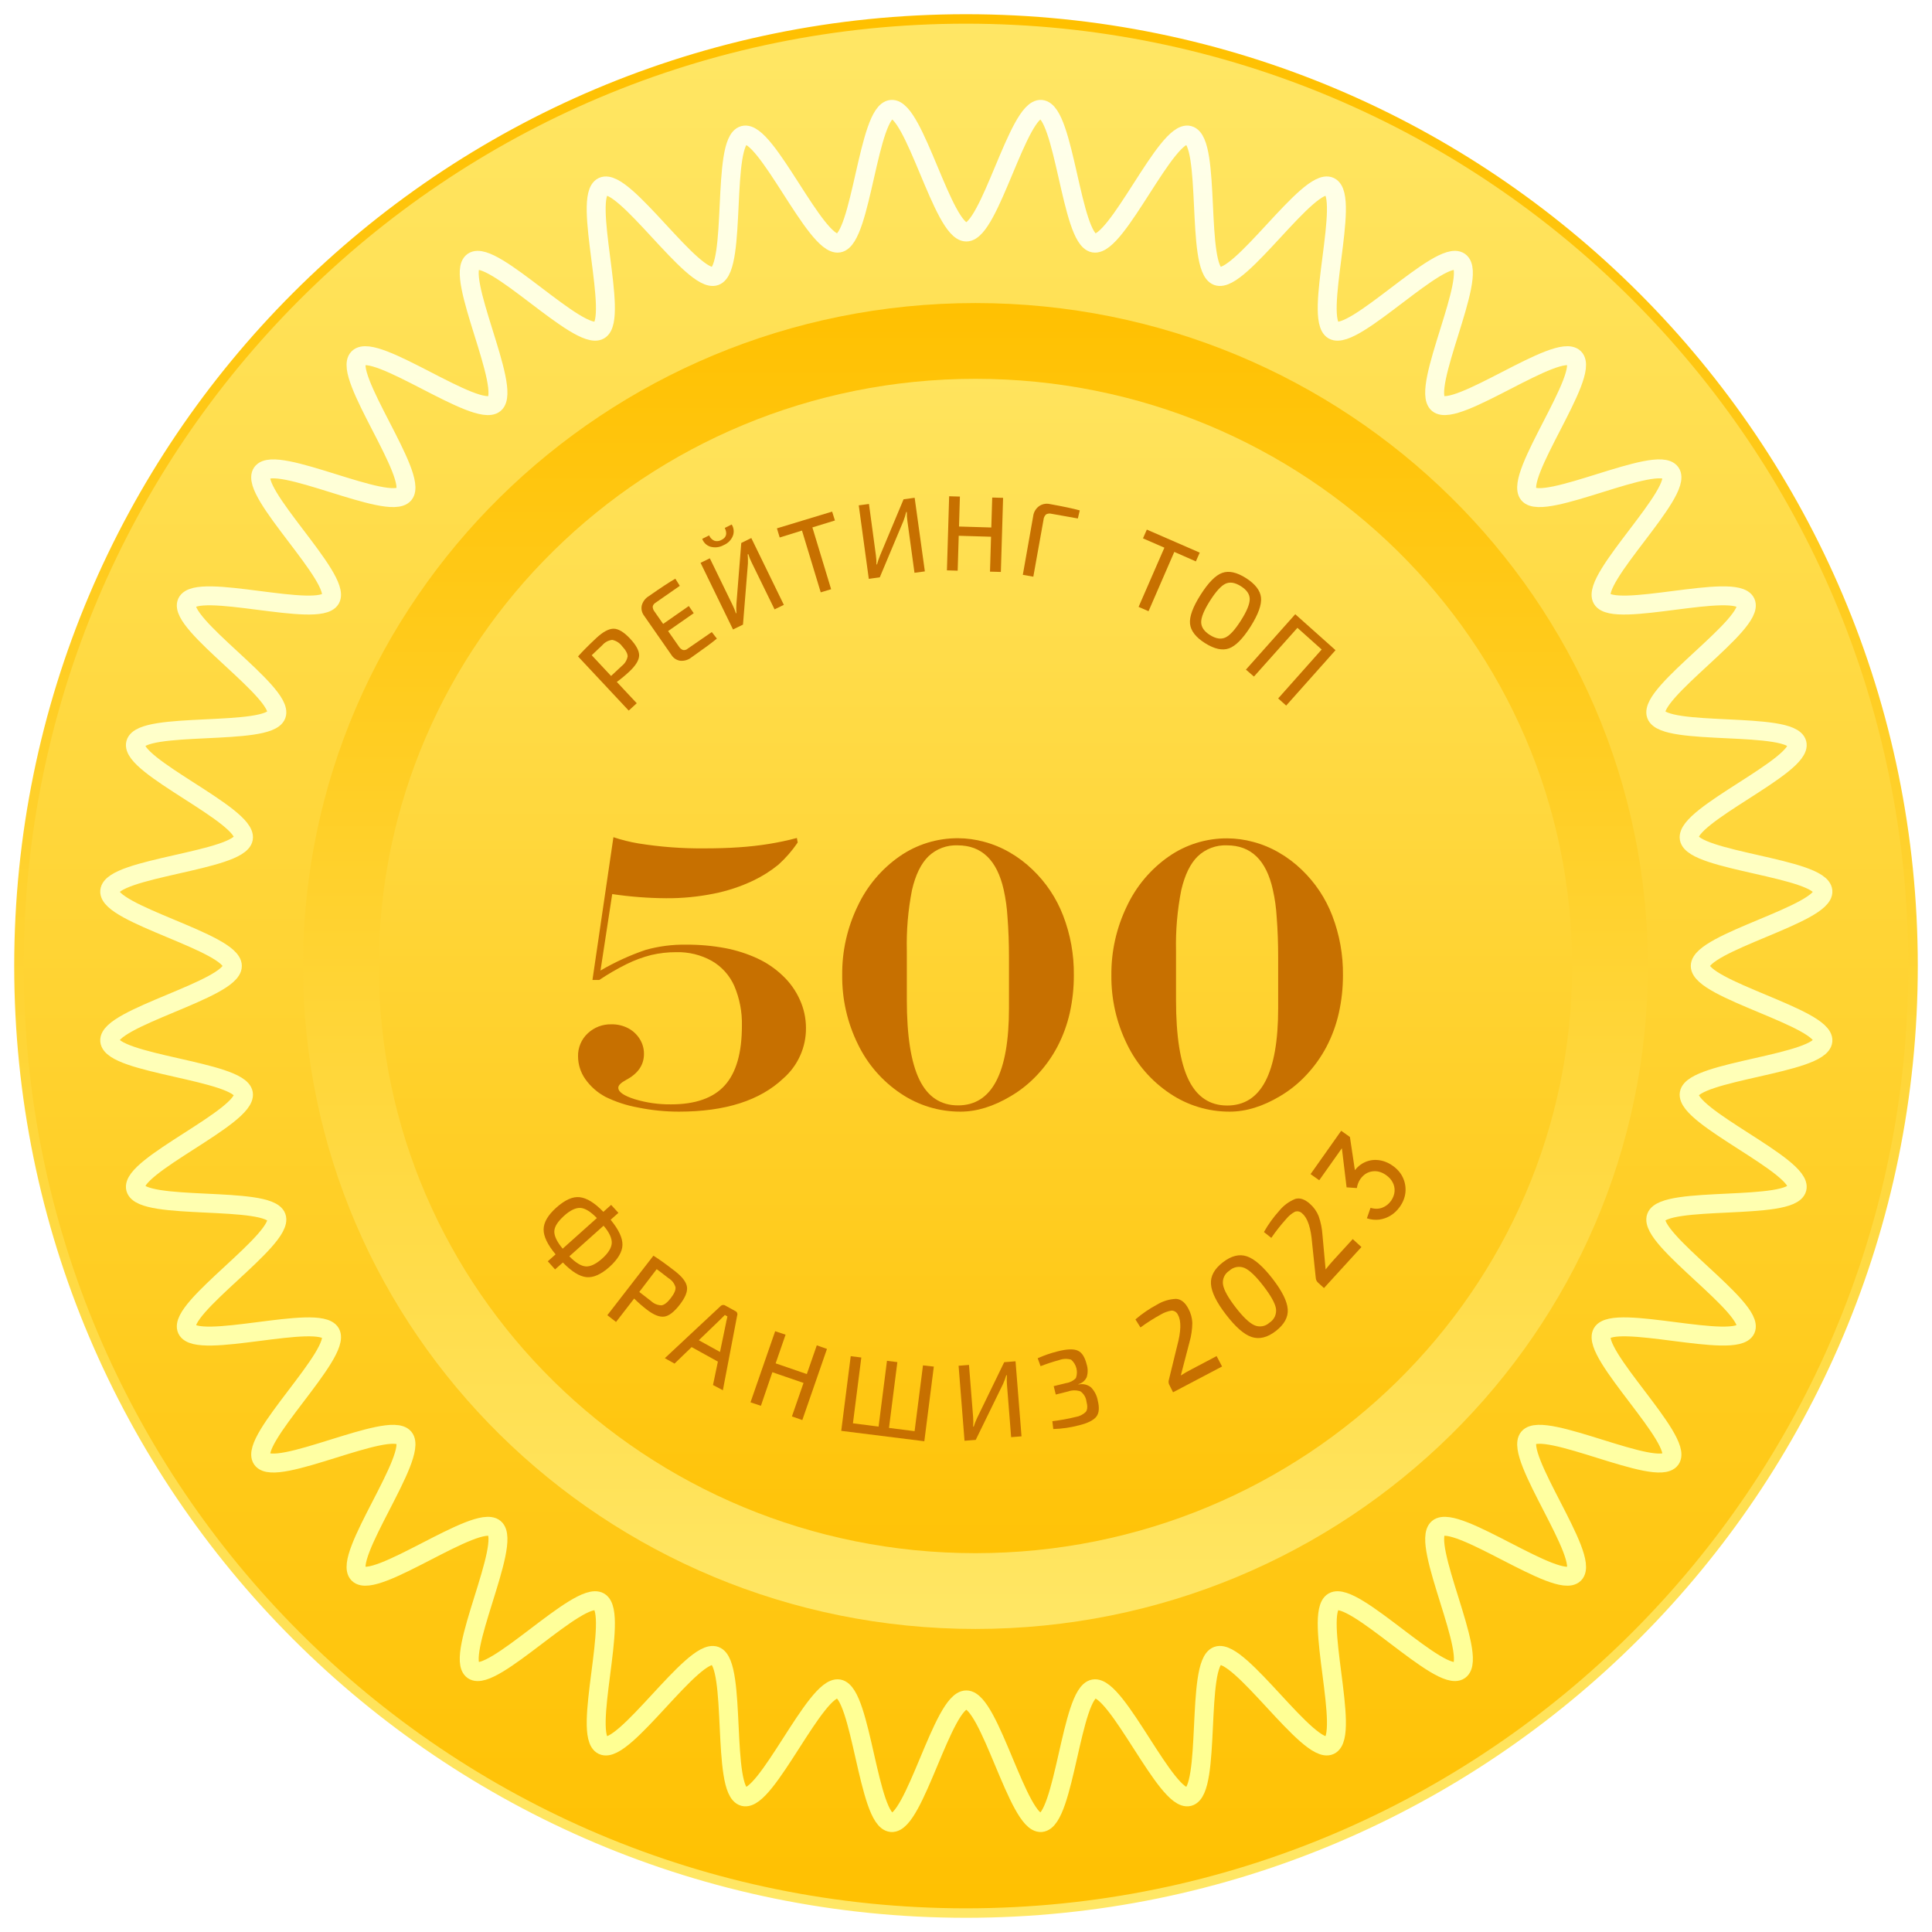 <?xml version="1.0" encoding="UTF-8"?> <svg xmlns:xlink="http://www.w3.org/1999/xlink" xmlns="http://www.w3.org/2000/svg" width="102" height="102" viewBox="0 0 102 102" fill="none"> <path d="M1 50.999C1 78.614 23.386 101 50.999 101C78.614 101 101 78.614 101 50.999C101 23.385 78.614 1 50.999 1C23.386 1 1 23.385 1 50.999Z" fill="url(#paint0_linear_1514_2)" stroke="url(#paint1_linear_1514_2)" stroke-width="0.5"></path> <path d="M16 51C16 70.33 31.894 86 51.499 86C71.106 86 87 70.33 87 51C87 31.67 71.106 16 51.499 16C31.894 16 16 31.67 16 51Z" fill="url(#paint2_linear_1514_2)"></path> <path d="M20 50.999C20 68.12 34.103 82 51.499 82C68.897 82 83 68.12 83 50.999C83 33.88 68.897 20 51.499 20C34.103 20 20 33.88 20 50.999Z" fill="url(#paint3_linear_1514_2)"></path> <path d="M89.765 50.998C89.765 49.763 96.344 48.254 96.24 47.044C96.133 45.815 89.392 45.46 89.183 44.264C88.969 43.05 95.187 40.423 94.873 39.248C94.555 38.059 87.856 38.886 87.439 37.741C87.018 36.586 92.681 32.913 92.165 31.808C91.645 30.695 85.193 32.68 84.581 31.623C83.967 30.562 88.903 25.958 88.202 24.957C87.498 23.954 81.488 27.028 80.701 26.092C79.914 25.154 83.979 19.765 83.114 18.9C82.248 18.034 76.86 22.1 75.922 21.312C74.986 20.526 78.059 14.516 77.056 13.812C76.056 13.11 71.452 18.047 70.391 17.433C69.334 16.821 71.318 10.369 70.206 9.849C69.101 9.333 65.427 14.996 64.272 14.575C63.128 14.158 63.955 7.458 62.766 7.141C61.591 6.826 58.964 13.045 57.751 12.832C56.554 12.622 56.199 5.881 54.97 5.775C53.761 5.67 52.252 12.249 51.017 12.249C49.781 12.249 48.272 5.67 47.063 5.775C45.834 5.881 45.478 12.622 44.282 12.832C43.069 13.045 40.441 6.826 39.267 7.141C38.078 7.458 38.905 14.159 37.76 14.575C36.605 14.996 32.931 9.333 31.826 9.85C30.714 10.369 32.698 16.822 31.642 17.433C30.58 18.047 25.976 13.111 24.976 13.812C23.973 14.516 27.046 20.526 26.11 21.313C25.172 22.101 19.783 18.035 18.918 18.9C18.053 19.765 22.118 25.154 21.331 26.092C20.544 27.028 14.534 23.955 13.83 24.958C13.129 25.958 18.065 30.562 17.451 31.623C16.84 32.68 10.387 30.696 9.868 31.808C9.352 32.913 15.014 36.587 14.594 37.742C14.177 38.886 7.477 38.059 7.159 39.248C6.845 40.423 13.063 43.05 12.85 44.264C12.641 45.46 5.899 45.815 5.793 47.044C5.689 48.253 12.268 49.763 12.268 50.998C12.268 52.233 5.689 53.742 5.793 54.951C5.899 56.18 12.641 56.536 12.85 57.732C13.063 58.946 6.845 61.573 7.159 62.748C7.477 63.936 14.177 63.11 14.594 64.254C15.014 65.409 9.352 69.083 9.868 70.188C10.387 71.3 16.84 69.316 17.451 70.373C18.066 71.434 13.129 76.038 13.831 77.038C14.535 78.042 20.545 74.968 21.331 75.904C22.119 76.842 18.054 82.231 18.919 83.096C19.784 83.962 25.173 79.896 26.11 80.683C27.047 81.47 23.973 87.48 24.976 88.184C25.977 88.885 30.581 83.949 31.642 84.563C32.699 85.175 30.714 91.627 31.827 92.147C32.932 92.662 36.605 87 37.76 87.421C38.905 87.837 38.078 94.537 39.267 94.855C40.441 95.169 43.069 88.951 44.282 89.164C45.478 89.374 45.834 96.115 47.063 96.221C48.272 96.326 49.781 89.747 51.017 89.747C52.252 89.747 53.761 96.326 54.97 96.221C56.199 96.115 56.554 89.374 57.751 89.164C58.964 88.951 61.591 95.169 62.766 94.855C63.955 94.537 63.128 87.837 64.273 87.42C65.428 87 69.102 92.662 70.206 92.146C71.319 91.627 69.334 85.174 70.391 84.563C71.452 83.948 76.057 88.885 77.057 88.183C78.061 87.48 74.986 81.469 75.923 80.683C76.861 79.895 82.249 83.96 83.114 83.096C83.98 82.23 79.914 76.841 80.702 75.903C81.488 74.968 87.499 78.041 88.202 77.038C88.904 76.038 83.968 71.434 84.582 70.373C85.193 69.315 91.645 71.299 92.165 70.188C92.681 69.082 87.018 65.409 87.439 64.254C87.856 63.11 94.556 63.936 94.873 62.748C95.187 61.573 88.969 58.946 89.183 57.732C89.392 56.536 96.133 56.18 96.24 54.951C96.344 53.743 89.765 52.233 89.765 50.998Z" stroke="url(#paint4_linear_1514_2)" stroke-miterlimit="10"></path> <g filter="url(#filter0_di_1514_2)"> <path d="M33.193 37.316L30.518 34.457C30.73 34.213 31.052 33.889 31.483 33.484C31.837 33.155 32.141 32.992 32.397 32.993C32.651 32.993 32.946 33.175 33.266 33.517C33.586 33.859 33.752 34.166 33.743 34.413C33.734 34.66 33.56 34.941 33.227 35.254C33.018 35.45 32.797 35.633 32.565 35.803L33.617 36.927L33.193 37.316ZM32.262 35.488L32.831 34.956C32.991 34.832 33.1 34.653 33.136 34.453C33.136 34.309 33.043 34.13 32.842 33.914C32.715 33.743 32.53 33.625 32.322 33.583C32.12 33.606 31.935 33.705 31.803 33.859C31.527 34.117 31.339 34.296 31.24 34.393L32.262 35.488Z" fill="#C77000"></path> <path d="M37.579 33.17L37.847 33.515C37.582 33.738 37.133 34.064 36.496 34.513C36.332 34.642 36.125 34.703 35.917 34.685C35.822 34.672 35.731 34.638 35.651 34.586C35.57 34.534 35.502 34.465 35.451 34.384L34.005 32.307C33.946 32.23 33.904 32.141 33.883 32.046C33.862 31.951 33.863 31.853 33.884 31.758C33.94 31.557 34.071 31.384 34.25 31.276C34.886 30.831 35.354 30.523 35.654 30.352L35.89 30.729L34.61 31.621C34.571 31.642 34.538 31.672 34.512 31.707C34.486 31.742 34.468 31.783 34.46 31.826C34.462 31.925 34.498 32.021 34.562 32.097L35.01 32.74L36.365 31.795L36.626 32.173L35.272 33.117L35.844 33.936C35.894 34.019 35.971 34.084 36.061 34.118C36.105 34.125 36.15 34.123 36.192 34.11C36.234 34.098 36.273 34.076 36.306 34.047L37.579 33.17Z" fill="#C77000"></path> <path d="M41.383 31.733L40.893 31.972L39.678 29.486C39.608 29.347 39.55 29.202 39.506 29.053L39.475 29.067C39.488 29.229 39.491 29.392 39.486 29.554L39.226 32.777L38.699 33.033L36.986 29.514L37.476 29.276L38.672 31.735C38.744 31.879 38.805 32.029 38.855 32.183L38.88 32.17C38.869 32.005 38.869 31.839 38.88 31.674L39.135 28.466L39.665 28.206L41.383 31.733ZM38.264 27.673L38.63 27.49C38.686 27.578 38.721 27.679 38.732 27.783C38.743 27.887 38.729 27.993 38.692 28.091C38.647 28.201 38.581 28.3 38.498 28.384C38.414 28.468 38.315 28.534 38.206 28.579C37.995 28.698 37.746 28.728 37.513 28.665C37.412 28.635 37.32 28.582 37.243 28.51C37.167 28.437 37.109 28.348 37.074 28.248L37.44 28.066C37.49 28.191 37.587 28.292 37.71 28.347C37.77 28.368 37.834 28.375 37.897 28.369C37.96 28.363 38.021 28.344 38.076 28.312C38.348 28.188 38.409 27.972 38.264 27.673V27.673Z" fill="#C77000"></path> <path d="M44.08 27.279L42.89 27.645L43.879 30.908L43.33 31.073L42.341 27.811L41.164 28.177L41.018 27.694L43.932 26.81L44.08 27.279Z" fill="#C77000"></path> <path d="M48.828 29.967L48.28 30.04L47.905 27.298C47.882 27.143 47.872 26.987 47.876 26.831H47.843C47.805 26.99 47.758 27.145 47.7 27.298L46.448 30.281L45.868 30.36L45.338 26.48L45.877 26.407L46.243 29.117C46.264 29.277 46.274 29.438 46.274 29.599H46.302C46.344 29.439 46.398 29.282 46.462 29.129L47.704 26.16L48.289 26.08L48.828 29.967Z" fill="#C77000"></path> <path d="M52.958 26.084L52.841 29.996L52.267 29.98L52.322 28.137L50.616 28.086L50.561 29.929L49.993 29.912L50.11 26L50.678 26.017L50.631 27.598L52.336 27.649L52.384 26.068L52.958 26.084Z" fill="#C77000"></path> <path d="M54 30.148L54.549 27.04C54.562 26.939 54.596 26.841 54.648 26.753C54.7 26.666 54.769 26.589 54.85 26.528C54.931 26.47 55.022 26.43 55.118 26.41C55.215 26.389 55.315 26.389 55.412 26.409C56.143 26.541 56.674 26.653 57.006 26.747L56.905 27.173L55.518 26.926C55.469 26.912 55.418 26.908 55.368 26.914C55.318 26.919 55.269 26.935 55.225 26.959C55.147 27.035 55.099 27.137 55.092 27.246L54.554 30.246L54 30.148Z" fill="#C77000"></path> <path d="M63.136 29.439L61.997 28.938L60.637 32.069L60.112 31.841L61.474 28.715L60.344 28.223L60.547 27.76L63.34 28.976L63.136 29.439Z" fill="#C77000"></path> <path d="M65.782 30.32C66.269 30.632 66.534 30.974 66.575 31.345C66.616 31.717 66.434 32.227 66.027 32.874C65.618 33.519 65.238 33.904 64.886 34.031C64.534 34.158 64.111 34.065 63.617 33.753C63.129 33.444 62.866 33.102 62.827 32.731C62.789 32.36 62.975 31.848 63.385 31.203C63.794 30.558 64.173 30.172 64.526 30.046C64.879 29.919 65.293 30.011 65.782 30.32ZM65.979 31.431C65.979 31.172 65.823 30.944 65.511 30.748C65.199 30.551 64.927 30.509 64.696 30.62C64.462 30.731 64.189 31.033 63.88 31.521C63.571 32.009 63.416 32.384 63.416 32.643C63.416 32.903 63.569 33.132 63.88 33.327C64.191 33.523 64.463 33.565 64.699 33.455C64.935 33.345 65.206 33.044 65.516 32.556C65.827 32.068 65.979 31.691 65.979 31.431V31.431Z" fill="#C77000"></path> <path d="M70.509 34.126L67.904 37.051L67.481 36.674L69.778 34.091L68.498 32.947L66.202 35.519L65.778 35.153L68.383 32.228L70.509 34.126Z" fill="#C77000"></path> <path d="M32.649 63.832L32.238 64.198C32.662 64.713 32.87 65.155 32.863 65.523C32.855 65.891 32.626 66.28 32.175 66.689C31.729 67.084 31.324 67.264 30.96 67.227C30.595 67.19 30.181 66.933 29.717 66.454L29.305 66.819L28.921 66.39L29.333 66.024C28.905 65.511 28.694 65.07 28.7 64.701C28.706 64.331 28.93 63.949 29.373 63.554C29.826 63.15 30.236 62.964 30.605 63.006C30.974 63.048 31.391 63.297 31.854 63.779L32.265 63.413L32.649 63.832ZM29.706 65.724L31.512 64.108C31.181 63.766 30.89 63.587 30.643 63.572C30.397 63.558 30.095 63.699 29.77 63.998C29.444 64.298 29.274 64.558 29.265 64.805C29.256 65.052 29.402 65.357 29.706 65.724ZM31.865 64.512L30.058 66.128C30.39 66.465 30.678 66.642 30.923 66.66C31.168 66.677 31.453 66.543 31.781 66.256C32.108 65.969 32.285 65.679 32.298 65.432C32.311 65.185 32.175 64.867 31.865 64.512Z" fill="#C77000"></path> <path d="M32.065 69.236L34.497 66.094C34.776 66.266 35.151 66.536 35.626 66.902C36.014 67.203 36.228 67.48 36.268 67.734C36.308 67.988 36.178 68.306 35.882 68.688C35.586 69.07 35.31 69.282 35.06 69.311C34.809 69.341 34.502 69.216 34.135 68.931C33.905 68.753 33.686 68.561 33.48 68.357L32.524 69.593L32.065 69.236ZM33.751 68.008L34.374 68.49C34.523 68.63 34.718 68.71 34.922 68.715C35.069 68.697 35.233 68.569 35.416 68.331C35.599 68.096 35.681 67.904 35.663 67.759C35.606 67.56 35.476 67.39 35.297 67.284C34.994 67.047 34.785 66.888 34.67 66.805L33.751 68.008Z" fill="#C77000"></path> <path d="M37.901 71.686L36.515 70.92L35.612 71.791L35.1 71.505L38.036 68.763C38.069 68.727 38.113 68.703 38.161 68.697C38.209 68.691 38.258 68.703 38.298 68.73L38.812 69.014C38.834 69.022 38.855 69.035 38.873 69.051C38.89 69.067 38.904 69.087 38.914 69.109C38.925 69.131 38.93 69.155 38.931 69.179C38.932 69.203 38.928 69.227 38.919 69.249L38.164 73.197L37.643 72.922L37.901 71.686ZM38.013 71.176L38.334 69.63C38.334 69.593 38.353 69.538 38.369 69.465C38.386 69.392 38.398 69.335 38.404 69.301L38.269 69.224L38.031 69.462L36.894 70.558L38.013 71.176Z" fill="#C77000"></path> <path d="M43.66 71.017L42.358 74.772L41.81 74.58L42.422 72.812L40.777 72.246L40.172 74.019L39.623 73.836L40.925 70.081L41.474 70.264L40.951 71.778L42.596 72.344L43.123 70.827L43.66 71.017Z" fill="#C77000"></path> <path d="M49.301 71.949L48.8 75.891L44.413 75.342L44.914 71.399L45.473 71.47L45.031 74.944L46.385 75.117L46.828 71.644L47.376 71.713L46.934 75.187L48.286 75.359L48.729 71.885L49.301 71.949Z" fill="#C77000"></path> <path d="M53.931 75.631L53.383 75.675L53.161 72.878C53.148 72.72 53.148 72.562 53.161 72.404H53.127C53.08 72.563 53.023 72.718 52.955 72.869L51.514 75.819L50.922 75.865L50.609 71.905L51.158 71.861L51.377 74.627C51.389 74.791 51.389 74.955 51.377 75.119H51.407C51.457 74.96 51.518 74.805 51.589 74.655L53.017 71.717L53.615 71.669L53.931 75.631Z" fill="#C77000"></path> <path d="M54.937 71.927L54.785 71.509C55.128 71.355 55.483 71.233 55.847 71.143C56.328 71.021 56.677 71.008 56.897 71.105C57.116 71.198 57.273 71.441 57.372 71.836C57.44 72.055 57.44 72.29 57.372 72.509C57.331 72.598 57.271 72.677 57.196 72.74C57.121 72.803 57.033 72.849 56.939 72.874V72.896C57.053 72.869 57.172 72.869 57.286 72.894C57.4 72.92 57.507 72.971 57.599 73.044C57.784 73.234 57.908 73.475 57.955 73.736C58.052 74.123 58.026 74.41 57.879 74.597C57.732 74.779 57.434 74.933 56.988 75.044C56.538 75.165 56.074 75.233 55.608 75.246L55.559 74.831C55.97 74.783 56.378 74.71 56.78 74.611C56.987 74.579 57.179 74.484 57.328 74.337C57.414 74.224 57.425 74.039 57.359 73.788C57.346 73.684 57.312 73.583 57.258 73.492C57.205 73.402 57.133 73.323 57.048 73.26C56.838 73.186 56.608 73.186 56.398 73.26L55.74 73.425L55.63 72.982L56.288 72.82C56.484 72.792 56.665 72.7 56.802 72.556C56.864 72.387 56.873 72.204 56.827 72.029C56.782 71.855 56.684 71.699 56.548 71.582C56.343 71.524 56.126 71.531 55.926 71.602C55.591 71.694 55.261 71.802 54.937 71.927V71.927Z" fill="#C77000"></path> <path d="M60.211 69.882L59.945 69.458C60.295 69.157 60.676 68.896 61.083 68.679C61.387 68.493 61.734 68.388 62.09 68.374C62.349 68.387 62.568 68.561 62.744 68.896C62.868 69.126 62.938 69.381 62.949 69.642C62.944 69.984 62.895 70.324 62.801 70.653L62.34 72.419C62.508 72.311 62.706 72.194 62.951 72.07L64.231 71.395L64.519 71.944L61.931 73.306L61.748 72.94C61.722 72.899 61.705 72.852 61.698 72.804C61.691 72.755 61.694 72.706 61.708 72.659L62.148 70.858C62.357 70.083 62.371 69.537 62.192 69.222C62.165 69.155 62.119 69.098 62.059 69.057C62 69.016 61.93 68.994 61.858 68.993C61.659 69.023 61.467 69.091 61.295 69.194C60.919 69.399 60.556 69.629 60.211 69.882Z" fill="#C77000"></path> <path d="M63.933 67.595C63.902 67.174 64.111 66.791 64.56 66.445C65.008 66.097 65.432 65.993 65.83 66.129C66.229 66.264 66.68 66.659 67.185 67.311C67.69 67.964 67.955 68.5 67.986 68.92C68.017 69.341 67.803 69.725 67.359 70.07C66.915 70.415 66.485 70.522 66.079 70.386C65.673 70.251 65.229 69.856 64.726 69.204C64.223 68.551 63.962 68.015 63.933 67.595ZM64.9 66.889C64.778 66.966 64.681 67.078 64.623 67.21C64.564 67.342 64.546 67.489 64.571 67.631C64.622 67.918 64.843 68.313 65.234 68.821C65.626 69.33 65.953 69.64 66.218 69.763C66.349 69.823 66.496 69.842 66.638 69.819C66.781 69.796 66.913 69.731 67.019 69.633C67.143 69.555 67.242 69.443 67.304 69.309C67.365 69.175 67.386 69.027 67.364 68.882C67.315 68.598 67.092 68.2 66.699 67.69C66.306 67.18 65.977 66.865 65.713 66.745C65.578 66.687 65.43 66.67 65.285 66.695C65.141 66.721 65.007 66.788 64.9 66.889V66.889Z" fill="#C77000"></path> <path d="M67.118 65.154L66.729 64.845C66.955 64.444 67.226 64.068 67.535 63.726C67.758 63.449 68.049 63.233 68.379 63.099C68.628 63.022 68.891 63.114 69.173 63.37C69.367 63.544 69.519 63.76 69.617 64.002C69.73 64.325 69.799 64.661 69.82 65.002L69.986 66.821C70.109 66.66 70.261 66.483 70.442 66.284L71.418 65.218L71.877 65.637L69.899 67.803L69.601 67.531C69.563 67.5 69.531 67.461 69.508 67.418C69.485 67.375 69.471 67.327 69.467 67.278L69.273 65.426C69.208 64.627 69.036 64.108 68.76 63.874C68.712 63.821 68.649 63.782 68.579 63.764C68.51 63.746 68.436 63.748 68.368 63.772C68.191 63.867 68.034 63.996 67.908 64.152C67.622 64.468 67.358 64.803 67.118 65.154V65.154Z" fill="#C77000"></path> <path d="M42.072 44.041L42.114 44.281C41.823 44.711 41.48 45.105 41.093 45.453C40.69 45.781 40.249 46.06 39.78 46.285C39.11 46.604 38.402 46.839 37.674 46.982C36.852 47.147 36.015 47.228 35.176 47.222C34.221 47.217 33.267 47.143 32.322 47.003L31.703 51.04C32.456 50.599 33.251 50.235 34.076 49.953C34.777 49.755 35.503 49.661 36.231 49.674C36.922 49.669 37.611 49.73 38.29 49.857C38.877 49.968 39.448 50.151 39.991 50.402C40.481 50.629 40.931 50.935 41.321 51.309C41.707 51.671 42.016 52.106 42.231 52.59C42.44 53.051 42.549 53.552 42.551 54.059C42.557 54.564 42.454 55.064 42.248 55.525C42.043 55.986 41.74 56.397 41.36 56.73C40.124 57.903 38.286 58.489 35.845 58.489C35.118 58.49 34.392 58.416 33.679 58.27C33.086 58.164 32.51 57.975 31.968 57.71C31.541 57.484 31.174 57.16 30.896 56.764C30.652 56.415 30.52 55.999 30.518 55.573C30.512 55.346 30.555 55.12 30.643 54.91C30.731 54.701 30.862 54.512 31.029 54.357C31.366 54.038 31.817 53.866 32.281 53.879C32.587 53.873 32.889 53.943 33.16 54.083C33.41 54.214 33.62 54.408 33.77 54.646C33.922 54.884 34.001 55.162 33.998 55.444C33.998 56.027 33.681 56.485 33.047 56.819C32.778 56.965 32.643 57.101 32.643 57.227C32.643 57.447 32.931 57.649 33.506 57.831C34.128 58.02 34.775 58.112 35.425 58.105C36.714 58.105 37.661 57.771 38.264 57.103C38.867 56.435 39.169 55.387 39.169 53.959C39.187 53.237 39.05 52.519 38.768 51.855C38.522 51.297 38.105 50.833 37.577 50.529C37.005 50.212 36.359 50.053 35.706 50.07C35.26 50.068 34.816 50.118 34.382 50.22C33.934 50.333 33.498 50.494 33.084 50.699C32.585 50.946 32.103 51.226 31.641 51.536H31.279L32.386 44C32.815 44.143 33.254 44.253 33.7 44.328C34.863 44.515 36.04 44.603 37.218 44.59C37.852 44.59 38.444 44.572 38.997 44.534C39.55 44.497 40.079 44.439 40.59 44.356C41.089 44.276 41.583 44.171 42.072 44.041V44.041Z" fill="#C77000"></path> <path d="M50.711 58.489C49.589 58.494 48.492 58.162 47.562 57.536C46.585 56.885 45.8 55.983 45.291 54.925C44.733 53.792 44.45 52.544 44.464 51.281C44.451 50.02 44.731 48.774 45.28 47.639C45.774 46.584 46.537 45.678 47.492 45.012C48.399 44.381 49.48 44.047 50.585 44.054C51.044 44.056 51.502 44.119 51.946 44.24C52.423 44.365 52.88 44.555 53.307 44.803C53.744 45.054 54.148 45.359 54.511 45.71C55.222 46.388 55.773 47.215 56.126 48.132C56.514 49.136 56.706 50.205 56.694 51.281C56.697 51.953 56.624 52.624 56.478 53.28C56.339 53.895 56.122 54.49 55.831 55.049C55.545 55.594 55.186 56.097 54.765 56.545C54.355 56.985 53.883 57.365 53.364 57.671C52.45 58.216 51.566 58.489 50.711 58.489ZM47.876 49.995V52.588C47.876 54.487 48.097 55.891 48.538 56.798C48.979 57.706 49.66 58.159 50.58 58.159C52.373 58.159 53.269 56.445 53.269 53.016V50.361C53.269 49.59 53.243 48.877 53.191 48.222C53.163 47.734 53.096 47.25 52.99 46.773C52.638 45.211 51.827 44.43 50.559 44.43C50.277 44.418 49.994 44.463 49.73 44.562C49.465 44.662 49.223 44.814 49.018 45.009C48.624 45.393 48.334 45.988 48.148 46.793C47.941 47.85 47.85 48.926 47.876 50.002V49.995Z" fill="#C77000"></path> <path d="M64.922 58.489C63.801 58.494 62.704 58.162 61.773 57.536C60.797 56.887 60.013 55.988 59.502 54.932C58.945 53.799 58.662 52.551 58.675 51.288C58.663 50.027 58.943 48.781 59.492 47.646C59.986 46.591 60.749 45.685 61.704 45.019C62.611 44.388 63.691 44.053 64.796 44.061C65.256 44.063 65.714 44.126 66.157 44.247C66.634 44.372 67.092 44.562 67.519 44.81C67.956 45.062 68.36 45.366 68.723 45.717C69.433 46.395 69.984 47.222 70.336 48.139C70.722 49.143 70.914 50.212 70.901 51.288C70.903 51.96 70.83 52.631 70.683 53.287C70.545 53.902 70.328 54.497 70.036 55.056C69.75 55.6 69.392 56.103 68.971 56.551C68.561 56.993 68.089 57.372 67.57 57.678C66.66 58.219 65.778 58.489 64.922 58.489ZM62.088 50.002V52.594C62.088 54.494 62.309 55.898 62.75 56.805C63.191 57.712 63.872 58.166 64.791 58.166C66.585 58.166 67.481 56.452 67.481 53.023V50.361C67.481 49.59 67.455 48.877 67.403 48.222C67.376 47.734 67.308 47.25 67.2 46.773C66.855 45.211 66.046 44.43 64.776 44.43C64.493 44.418 64.211 44.463 63.947 44.563C63.682 44.662 63.44 44.814 63.235 45.009C62.842 45.393 62.553 45.988 62.365 46.793C62.157 47.85 62.064 48.925 62.088 50.002Z" fill="#C77000"></path> <path d="M73.904 63.512C73.769 63.704 73.607 63.858 73.42 63.974C73.232 64.088 73.03 64.16 72.816 64.189C72.601 64.215 72.384 64.192 72.165 64.121L72.358 63.567C72.58 63.634 72.786 63.632 72.978 63.56C73.169 63.487 73.324 63.364 73.445 63.191C73.553 63.03 73.613 62.868 73.626 62.705C73.639 62.539 73.607 62.382 73.531 62.234C73.457 62.084 73.34 61.953 73.182 61.841C72.941 61.671 72.696 61.605 72.445 61.644C72.192 61.681 71.984 61.816 71.819 62.049C71.773 62.114 71.734 62.189 71.701 62.273C71.669 62.356 71.648 62.439 71.637 62.523L71.093 62.486L70.809 60.127L71.015 60.18L69.649 62.111L69.191 61.788L70.808 59.5L71.269 59.826L71.577 61.882L71.403 61.768C71.567 61.498 71.768 61.303 72.006 61.184C72.245 61.064 72.496 61.018 72.762 61.047C73.028 61.074 73.285 61.174 73.531 61.348C73.779 61.523 73.959 61.734 74.07 61.98C74.182 62.226 74.225 62.483 74.2 62.751C74.173 63.018 74.075 63.271 73.904 63.512Z" fill="#C77000"></path> </g> <defs> <filter id="filter0_di_1514_2" x="28.7" y="26" width="45.507" height="50.091" filterUnits="userSpaceOnUse" color-interpolation-filters="sRGB"> <feFlood flood-opacity="0" result="BackgroundImageFix"></feFlood> <feColorMatrix in="SourceAlpha" type="matrix" values="0 0 0 0 0 0 0 0 0 0 0 0 0 0 0 0 0 0 127 0" result="hardAlpha"></feColorMatrix> <feOffset dy="0.2"></feOffset> <feComposite in2="hardAlpha" operator="out"></feComposite> <feColorMatrix type="matrix" values="0 0 0 0 1 0 0 0 0 1 0 0 0 0 0.588 0 0 0 1 0"></feColorMatrix> <feBlend mode="normal" in2="BackgroundImageFix" result="effect1_dropShadow_1514_2"></feBlend> <feBlend mode="normal" in="SourceGraphic" in2="effect1_dropShadow_1514_2" result="shape"></feBlend> <feColorMatrix in="SourceAlpha" type="matrix" values="0 0 0 0 0 0 0 0 0 0 0 0 0 0 0 0 0 0 127 0" result="hardAlpha"></feColorMatrix> <feOffset></feOffset> <feGaussianBlur stdDeviation="0.5"></feGaussianBlur> <feComposite in2="hardAlpha" operator="arithmetic" k2="-1" k3="1"></feComposite> <feColorMatrix type="matrix" values="0 0 0 0 0.696 0 0 0 0 0.463 0 0 0 0 0 0 0 0 1 0"></feColorMatrix> <feBlend mode="normal" in2="shape" result="effect2_innerShadow_1514_2"></feBlend> </filter> <linearGradient id="paint0_linear_1514_2" x1="51" y1="0.266" x2="51" y2="101.968" gradientUnits="userSpaceOnUse"> <stop stop-color="#FFE766"></stop> <stop offset="1" stop-color="#FFC000"></stop> </linearGradient> <linearGradient id="paint1_linear_1514_2" x1="51" y1="1" x2="51" y2="101" gradientUnits="userSpaceOnUse"> <stop stop-color="#FFC000"></stop> <stop offset="1" stop-color="#FFE766"></stop> </linearGradient> <linearGradient id="paint2_linear_1514_2" x1="51.5" y1="15.086" x2="51.5" y2="86.899" gradientUnits="userSpaceOnUse"> <stop stop-color="#FFC000"></stop> <stop offset="1" stop-color="#FFE766"></stop> </linearGradient> <linearGradient id="paint3_linear_1514_2" x1="51.5" y1="13.879" x2="51.5" y2="87.075" gradientUnits="userSpaceOnUse"> <stop stop-color="#FFE766"></stop> <stop offset="1" stop-color="#FFC000"></stop> </linearGradient> <linearGradient id="paint4_linear_1514_2" x1="51.016" y1="5.773" x2="51.016" y2="96.222" gradientUnits="userSpaceOnUse"> <stop stop-color="#FFFFEB"></stop> <stop offset="1" stop-color="#FFFF8F"></stop> </linearGradient> </defs> </svg> 